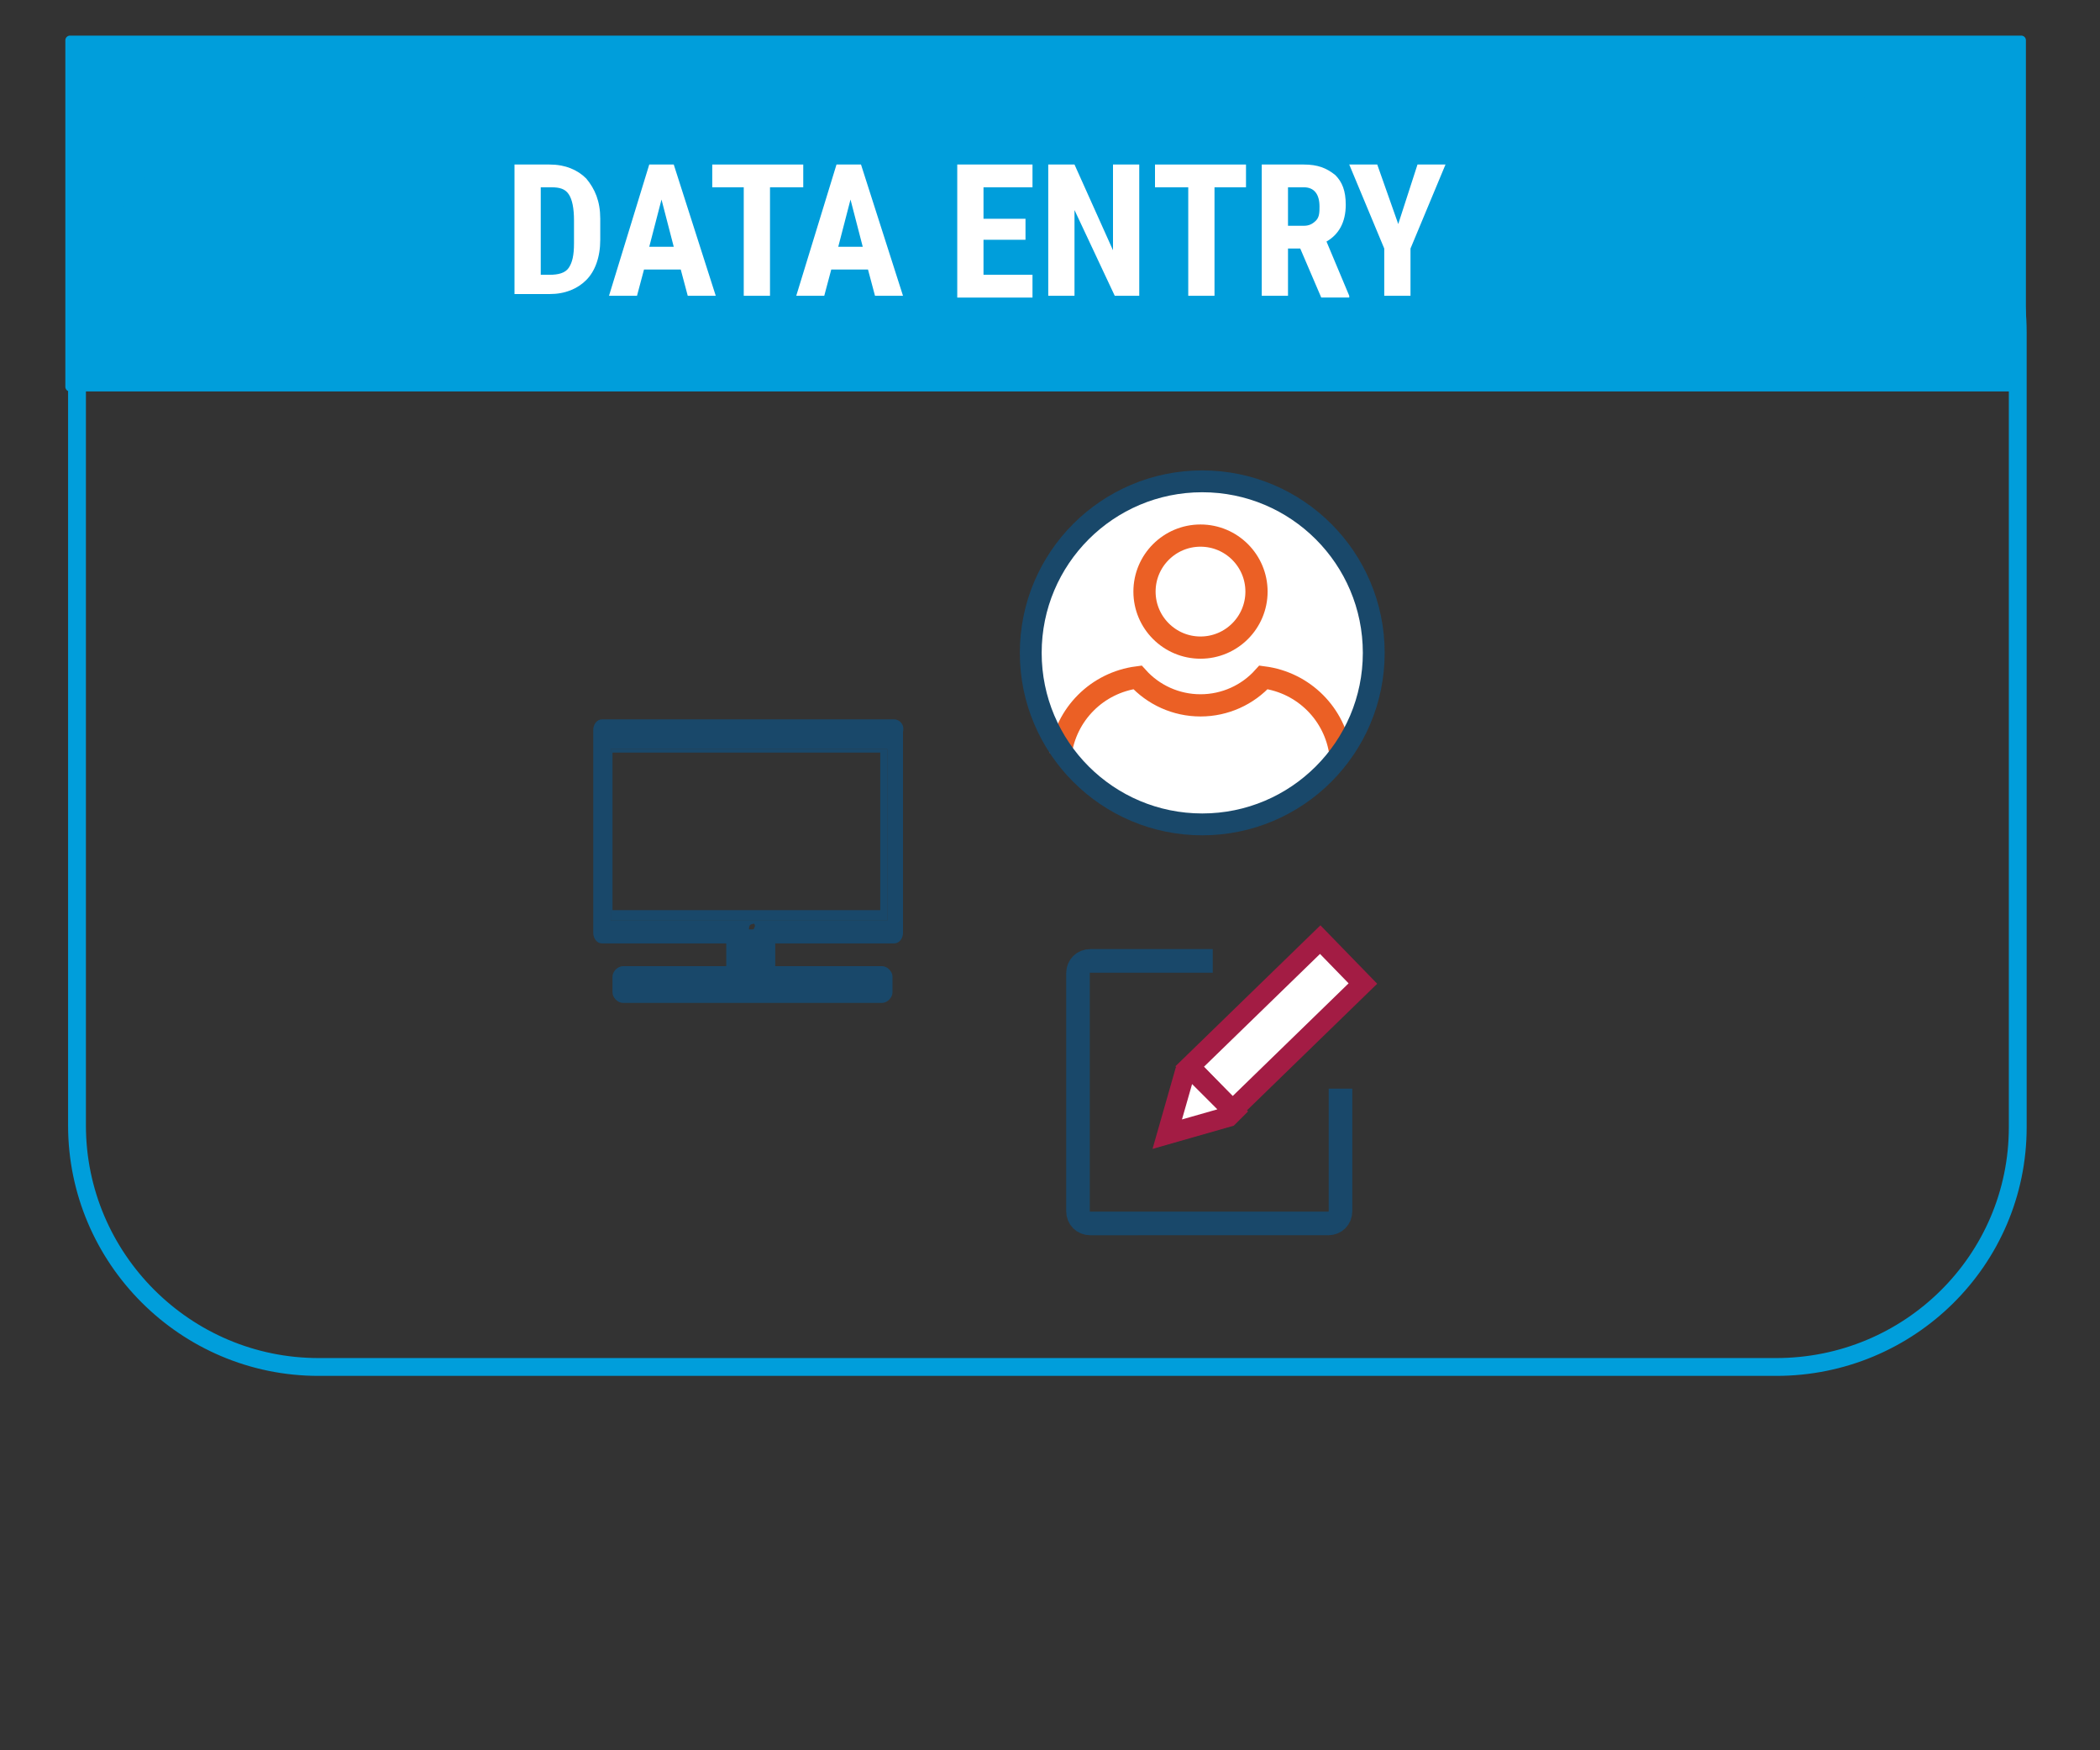 <?xml version="1.0" encoding="utf-8"?>
<!-- Generator: Adobe Illustrator 27.5.0, SVG Export Plug-In . SVG Version: 6.00 Build 0)  -->
<svg version="1.1" id="Layer_1" xmlns="http://www.w3.org/2000/svg" xmlns:xlink="http://www.w3.org/1999/xlink" x="0px" y="0px"
	 viewBox="0 0 120 100" enable-background="new 0 0 120 100" xml:space="preserve">
<rect x="0" y="0" width="120" height="100" fill="#333333" stroke="none"/>
<g id="_x36_" display="none">
	<g id="g40089" transform="translate(11.173,5.561)" display="inline">
		<path id="path31242" fill="none" stroke="#CCCCCC" stroke-width="1.208" stroke-linecap="round" stroke-linejoin="round" d="
			M64.9,41.4l6.8-7"/>
		<path id="path31327" fill="none" stroke="#CCCCCC" stroke-width="1.208" stroke-linecap="round" stroke-linejoin="round" d="
			M77,34.4l6.8,7"/>
		<path id="path31414" fill="none" stroke="#CCCCCC" stroke-width="1.208" stroke-linecap="round" stroke-linejoin="round" d="
			M83.9,28.7l-9.5,7.9l-9.5-7.9"/>
		
			<rect id="rect1266" x="64.9" y="28.7" fill="none" stroke="#CCCCCC" stroke-width="1.208" stroke-linecap="round" stroke-linejoin="round" stroke-miterlimit="15.118" width="18.9" height="12.9"/>
	</g>
	<g id="reports" transform="translate(-1328.988,-13663.75)" display="inline">
		<g id="g2972">
			<g id="g2962">
				<path id="path2958" fill-rule="evenodd" clip-rule="evenodd" fill="#19486A" d="M1369.9,13698.8v0.5v31.9h26.3v-32.4H1369.9z"/>
				<path id="path3366" fill-rule="evenodd" clip-rule="evenodd" fill="#FFFFFF" d="M1371.2,13700.2h23.7v29.6h-23.7V13700.2z"/>
			</g>
			<g id="g3376" transform="matrix(0.367,0,0,0.367,603.335,9623.743)">
				<path id="path3368" fill="#19486A" stroke="#7591A6" stroke-width="1.675" stroke-miterlimit="5.548" d="M2100.6,11155h47.8"
					/>
				<path id="path3370" fill="#19486A" stroke="#7591A6" stroke-width="1.675" stroke-miterlimit="5.548" d="M2100.6,11165.6h47.8
					"/>
				<path id="path3372" fill="#19486A" stroke="#7591A6" stroke-width="1.675" stroke-miterlimit="5.548" d="M2100.6,11176.3h47.8
					"/>
				<path id="path3374" fill="#476D88" d="M2142.5,11116.6c-1.3,0-2.4,1.1-2.4,2.4c0,0.5,0.2,1,0.5,1.4l-9.4,13.1
					c-0.2-0.1-0.5-0.1-0.7-0.1c-0.4,0-0.8,0.1-1.1,0.3l-8.8-8.8c0.2-0.3,0.3-0.7,0.3-1.1c0-1.3-1.1-2.4-2.4-2.4c0,0,0,0,0,0
					c-1.3,0-2.4,1.1-2.4,2.4l0,0c0,0.5,0.2,1,0.5,1.5l-9.2,13.1c-0.3-0.1-0.6-0.2-0.9-0.2c-1.3,0-2.4,1.1-2.4,2.4
					c0,1.3,1.1,2.4,2.4,2.4c0,0,0,0,0,0c1.3,0,2.4-1.1,2.4-2.4l0,0c0-0.5-0.1-0.9-0.4-1.3l9.3-13.2c0.2,0.1,0.5,0.1,0.7,0.1
					c0.4,0,0.8-0.1,1.1-0.3l8.8,8.8c-0.2,0.3-0.3,0.7-0.3,1.1c0,1.3,1.1,2.4,2.4,2.4c1.3,0,2.4-1.1,2.4-2.4c0-0.5-0.2-1-0.5-1.4
					l9.4-13.1c0.2,0.1,0.5,0.1,0.7,0.1c1.3,0,2.4-1.1,2.4-2.4l0,0C2144.9,11117.7,2143.8,11116.6,2142.5,11116.6z"/>
			</g>
		</g>
	</g>
	<g display="inline">
		
			<rect x="4" y="2.3" fill="#009EDB" stroke="#009EDB" stroke-width="0.532" stroke-linejoin="round" stroke-miterlimit="15.118" width="111.5" height="19.8"/>
		<path fill="none" stroke="#009EDB" stroke-width="1.019" stroke-linejoin="round" stroke-miterlimit="15.118" d="M101.5,78.1
			H18.2c-7.6,0-13.8-6.2-13.8-13.8V19c0-7.6,6.2-13.8,13.8-13.8h83.3c7.6,0,13.8,6.2,13.8,13.8v45.4C115.3,72,109.1,78.1,101.5,78.1
			z"/>
	</g>
	<g display="inline">
		<rect x="25.1" y="9" fill="none" width="78.1" height="10"/>
		<path fill="#FFFFFF" d="M30,16.9V9.4h2c0.9,0,1.6,0.3,2.1,0.8c0.5,0.6,0.8,1.3,0.8,2.3v1.2c0,1-0.3,1.8-0.8,2.3s-1.2,0.8-2.1,0.8
			H30z M31.5,10.7v5h0.5c0.5,0,0.9-0.1,1.1-0.4s0.3-0.7,0.3-1.4v-1.3c0-0.7-0.1-1.2-0.3-1.5c-0.2-0.3-0.5-0.4-1-0.4H31.5z"/>
		<path fill="#FFFFFF" d="M37.5,16.9H36V9.4h1.5V16.9z"/>
		<path fill="#FFFFFF" d="M41.9,15c0-0.3-0.1-0.5-0.2-0.7c-0.2-0.2-0.4-0.3-0.8-0.5c-0.8-0.3-1.3-0.6-1.6-1
			c-0.3-0.4-0.5-0.8-0.5-1.4c0-0.6,0.2-1.1,0.7-1.5c0.4-0.4,1-0.6,1.7-0.6c0.5,0,0.9,0.1,1.2,0.3s0.6,0.5,0.8,0.8s0.3,0.8,0.3,1.2
			h-1.5c0-0.3-0.1-0.6-0.2-0.8c-0.1-0.2-0.4-0.3-0.6-0.3c-0.3,0-0.5,0.1-0.6,0.2c-0.1,0.2-0.2,0.4-0.2,0.6c0,0.2,0.1,0.4,0.2,0.6
			s0.5,0.3,0.9,0.5c0.7,0.3,1.3,0.6,1.6,1c0.3,0.4,0.5,0.9,0.5,1.5c0,0.7-0.2,1.2-0.6,1.5s-1,0.5-1.7,0.5c-0.5,0-0.9-0.1-1.3-0.3
			c-0.4-0.2-0.7-0.5-0.9-0.9c-0.2-0.4-0.3-0.8-0.3-1.3H40c0,0.4,0.1,0.7,0.3,0.9c0.2,0.2,0.4,0.3,0.8,0.3
			C41.6,15.8,41.9,15.5,41.9,15z"/>
		<path fill="#FFFFFF" d="M47.6,15c0-0.3-0.1-0.5-0.2-0.7c-0.2-0.2-0.4-0.3-0.8-0.5c-0.8-0.3-1.3-0.6-1.6-1
			c-0.3-0.4-0.5-0.8-0.5-1.4c0-0.6,0.2-1.1,0.7-1.5c0.4-0.4,1-0.6,1.7-0.6c0.5,0,0.9,0.1,1.2,0.3s0.6,0.5,0.8,0.8s0.3,0.8,0.3,1.2
			h-1.5c0-0.3-0.1-0.6-0.2-0.8c-0.1-0.2-0.4-0.3-0.6-0.3c-0.3,0-0.5,0.1-0.6,0.2c-0.1,0.2-0.2,0.4-0.2,0.6c0,0.2,0.1,0.4,0.2,0.6
			s0.5,0.3,0.9,0.5c0.7,0.3,1.3,0.6,1.6,1c0.3,0.4,0.5,0.9,0.5,1.5c0,0.7-0.2,1.2-0.6,1.5s-1,0.5-1.7,0.5c-0.5,0-0.9-0.1-1.3-0.3
			c-0.4-0.2-0.7-0.5-0.9-0.9c-0.2-0.4-0.3-0.8-0.3-1.3h1.5c0,0.4,0.1,0.7,0.3,0.9c0.2,0.2,0.4,0.3,0.8,0.3
			C47.3,15.8,47.6,15.5,47.6,15z"/>
		<path fill="#FFFFFF" d="M54,13.7h-2.4v2h2.8v1.3h-4.3V9.4h4.3v1.3h-2.8v1.8H54V13.7z"/>
		<path fill="#FFFFFF" d="M57.2,9.4l1.4,5.4L60,9.4h2v7.5h-1.5v-2l0.1-3.1l-1.5,5.1h-1l-1.5-5.1l0.1,3.1v2h-1.5V9.4H57.2z"/>
		<path fill="#FFFFFF" d="M64.8,16.9h-1.5V9.4h1.5V16.9z"/>
		<path fill="#FFFFFF" d="M71.3,16.9h-1.5L67.6,12v4.9h-1.5V9.4h1.5l2.2,4.9V9.4h1.5V16.9z"/>
		<path fill="#FFFFFF" d="M76.1,15.4H74l-0.4,1.5H72l2.3-7.5h1.4l2.4,7.5h-1.6L76.1,15.4z M74.3,14.1h1.4L75,11.5L74.3,14.1z"/>
		<path fill="#FFFFFF" d="M83,10.7h-1.8v6.2h-1.5v-6.2h-1.8V9.4H83V10.7z"/>
		<path fill="#FFFFFF" d="M85.5,16.9h-1.5V9.4h1.5V16.9z"/>
		<path fill="#FFFFFF" d="M92,13.9c0,1-0.2,1.8-0.7,2.3c-0.5,0.6-1.1,0.8-2,0.8c-0.8,0-1.5-0.3-2-0.8s-0.7-1.3-0.7-2.3v-1.3
			c0-1,0.2-1.8,0.7-2.4s1.1-0.9,2-0.9c0.8,0,1.5,0.3,2,0.8c0.5,0.6,0.7,1.4,0.7,2.4V13.9z M90.5,12.6c0-0.7-0.1-1.2-0.3-1.5
			s-0.5-0.5-0.9-0.5c-0.4,0-0.7,0.2-0.9,0.5c-0.2,0.3-0.3,0.8-0.3,1.4v1.3c0,0.7,0.1,1.1,0.3,1.4c0.2,0.3,0.5,0.5,0.9,0.5
			c0.4,0,0.7-0.2,0.9-0.5c0.2-0.3,0.3-0.8,0.3-1.4V12.6z"/>
		<path fill="#FFFFFF" d="M98.3,16.9h-1.5L94.6,12v4.9h-1.5V9.4h1.5l2.2,4.9V9.4h1.5V16.9z"/>
	</g>
</g>
<g id="_x35_" display="none">
	<g display="inline">
		
			<path id="rect57733_00000121268627076722930340000011524778592787165853_" fill="#FFFFFF" stroke="#A31C44" stroke-width="1.877" stroke-linejoin="round" stroke-miterlimit="15.118" d="
			M62.1,30.3l9.4,9.4c0.4,0.4,0.4,1,0,1.3l-9.4,9.4c-0.4,0.4-1,0.4-1.3,0l-9.4-9.4c-0.4-0.4-0.4-1,0-1.3l9.4-9.4
			C61.2,30,61.8,30,62.1,30.3z"/>
		<g>
			<g>
				<path fill="#A31C44" d="M61.4,41.3c0.5,0,0.9,0.2,1.2,0.5c0.3,0.3,0.5,0.7,0.5,1.2c0,0.5-0.2,0.8-0.5,1.2s-0.7,0.5-1.2,0.5
					c-0.5,0-0.9-0.2-1.2-0.5s-0.5-0.7-0.5-1.2c0-0.5,0.2-0.9,0.5-1.2C60.6,41.5,61,41.3,61.4,41.3z M62.8,34.9l0,5.9h-2.5l-0.1-5.9
					H62.8z"/>
			</g>
		</g>
	</g>
	<g display="inline">
		<path fill="#19486A" d="M55.8,72H29.7c-1.1,0-2.1-0.9-2.1-2.1V49.2c0-0.7,0.6-1.2,1.2-1.2h6.5c0.5,0,1.1,0.2,1.5,0.6l3.8,3.8
			c0.1,0.1,0.2,0.1,0.3,0.1h14.9c1.1,0,2.1,0.9,2.1,2.1V70C57.9,71.1,56.9,72,55.8,72z M28.8,48.8c-0.2,0-0.4,0.2-0.4,0.4V70
			c0,0.7,0.6,1.2,1.2,1.2h26.1c0.7,0,1.2-0.6,1.2-1.2V54.6c0-0.7-0.6-1.2-1.2-1.2H40.9c-0.3,0-0.6-0.1-0.9-0.4l-3.8-3.8
			c-0.2-0.2-0.5-0.4-0.9-0.4H28.8z"/>
		<path fill="#19486A" d="M55.1,52.9h-0.8v-2.3c0-0.2-0.2-0.4-0.4-0.4H37.4v-0.8h16.5c0.7,0,1.2,0.6,1.2,1.2V52.9z"/>
		<path fill="#19486A" d="M34.7,50.9h-4.9c-0.2,0-0.4-0.2-0.4-0.4s0.2-0.4,0.4-0.4h4.9c0.2,0,0.4,0.2,0.4,0.4S34.9,50.9,34.7,50.9z"
			/>
		<path fill="#19486A" d="M34.7,52.5h-4.9c-0.2,0-0.4-0.2-0.4-0.4s0.2-0.4,0.4-0.4h4.9c0.2,0,0.4,0.2,0.4,0.4S34.9,52.5,34.7,52.5z"
			/>
	</g>
	<g display="inline">
		
			<path id="rect57733_00000003785078123856905610000017813609073775196824_" fill="#FFFFFF" stroke="#CCCCCC" stroke-width="1.865" stroke-linejoin="round" stroke-miterlimit="15.118" d="
			M70,54.1l14.2,0c0.6,0,1,0.5,1,1v14.2c0,0.6-0.5,1-1,1H70c-0.6,0-1-0.5-1-1V55.1C69,54.5,69.5,54.1,70,54.1z"/>
		<g>
			<path fill="#666666" stroke="#666666" stroke-width="0.569" stroke-miterlimit="10" d="M71.6,67v-0.7l4-4.2L71.8,58v-0.8h7.3v1
				h-5.5v0.1l3.5,3.9L73.4,66v0h6.2v1H71.6z"/>
		</g>
		<g>
			<g>
				<path fill="#4D4D4D" d="M83.8,59.7c0,1.7-2,1.5-2,2.8V63h-1v-0.5c0-1.8,2-1.6,2-2.7c0-0.6-0.4-0.9-1.1-0.9
					c-0.6,0-1.1,0.2-1.5,0.8l-0.7-0.5c0.6-0.7,1.4-1,2.3-1C83.1,58.1,83.8,58.9,83.8,59.7z M82.1,64.8c0,0.4-0.3,0.7-0.8,0.7
					c-0.4,0-0.8-0.3-0.8-0.7c0-0.4,0.3-0.7,0.8-0.7C81.7,64.1,82.1,64.4,82.1,64.8z"/>
			</g>
		</g>
	</g>
	<g display="inline">
		
			<rect x="4" y="79.2" fill="#009EDB" stroke="#009EDB" stroke-width="0.532" stroke-linejoin="round" stroke-miterlimit="15.118" width="111.5" height="19.8"/>
		<path fill="none" stroke="#009EDB" stroke-width="1.019" stroke-linejoin="round" stroke-miterlimit="15.118" d="M101.5,23.1
			H18.2c-7.6,0-13.8,6.2-13.8,13.8v45.4c0,7.6,6.2,13.8,13.8,13.8h83.3c7.6,0,13.8-6.2,13.8-13.8V36.9
			C115.3,29.3,109.1,23.1,101.5,23.1z"/>
	</g>
	<g display="inline">
		<rect x="13.6" y="85.3" fill="none" width="96.1" height="11.9"/>
		<path fill="#FFFFFF" d="M20.7,90c0,1.2-0.3,2.1-1,2.7l1,0.9l-0.9,0.9l-1.4-1.3l-0.4,0c-0.8,0-1.5-0.3-2-0.9
			c-0.5-0.6-0.7-1.4-0.7-2.4v-1.2c0-1,0.2-1.8,0.7-2.4c0.5-0.6,1.1-0.9,2-0.9c0.8,0,1.5,0.3,2,0.8c0.5,0.6,0.7,1.3,0.7,2.3V90z
			 M19.2,88.8c0-0.7-0.1-1.2-0.3-1.5c-0.2-0.3-0.5-0.5-0.9-0.5s-0.7,0.2-0.9,0.5c-0.2,0.3-0.3,0.8-0.3,1.4V90c0,0.7,0.1,1.2,0.3,1.5
			c0.2,0.3,0.5,0.5,0.9,0.5c0.4,0,0.7-0.2,0.9-0.5c0.2-0.3,0.3-0.8,0.3-1.5V88.8z"/>
		<path fill="#FFFFFF" d="M26.6,85.7v5.2c0,0.8-0.2,1.4-0.6,1.8c-0.4,0.4-1,0.6-1.8,0.6c-0.8,0-1.4-0.2-1.8-0.6
			c-0.4-0.4-0.6-1-0.6-1.8v-5.1h1.5v5.1c0,0.4,0.1,0.7,0.2,0.9s0.4,0.3,0.7,0.3s0.6-0.1,0.7-0.3c0.1-0.2,0.2-0.5,0.2-0.9v-5.2H26.6z
			"/>
		<path fill="#FFFFFF" d="M31.2,91.6h-2.1l-0.4,1.5h-1.6l2.3-7.5h1.4l2.4,7.5h-1.6L31.2,91.6z M29.5,90.4h1.4l-0.7-2.7L29.5,90.4z"
			/>
		<path fill="#FFFFFF" d="M35.4,91.9h2.6v1.3h-4.2v-7.5h1.5V91.9z"/>
		<path fill="#FFFFFF" d="M40.5,93.2H39v-7.5h1.5V93.2z"/>
		<path fill="#FFFFFF" d="M46.6,86.9h-1.8v6.2h-1.5v-6.2h-1.8v-1.3h5.2V86.9z"/>
		<path fill="#FFFFFF" d="M49.8,89l1.1-3.4h1.6l-2,4.8v2.7h-1.5v-2.7l-2-4.8h1.6L49.8,89z"/>
		<path fill="#FFFFFF" d="M59.3,91.6h-2.1l-0.4,1.5h-1.6l2.3-7.5h1.4l2.4,7.5h-1.6L59.3,91.6z M57.6,90.4H59l-0.7-2.7L57.6,90.4z"/>
		<path fill="#FFFFFF" d="M65.2,91.2c0-0.3-0.1-0.5-0.2-0.7c-0.2-0.2-0.4-0.3-0.8-0.5c-0.8-0.3-1.3-0.6-1.6-1
			c-0.3-0.4-0.5-0.8-0.5-1.4c0-0.6,0.2-1.1,0.7-1.5c0.4-0.4,1-0.6,1.7-0.6c0.5,0,0.9,0.1,1.2,0.3s0.6,0.5,0.8,0.8s0.3,0.8,0.3,1.2
			h-1.5c0-0.3-0.1-0.6-0.2-0.8c-0.1-0.2-0.4-0.3-0.6-0.3c-0.3,0-0.5,0.1-0.6,0.2c-0.1,0.2-0.2,0.4-0.2,0.6c0,0.2,0.1,0.4,0.2,0.6
			s0.5,0.3,0.9,0.5c0.7,0.3,1.3,0.6,1.6,1c0.3,0.4,0.5,0.9,0.5,1.5c0,0.7-0.2,1.2-0.6,1.5s-1,0.5-1.7,0.5c-0.5,0-0.9-0.1-1.3-0.3
			c-0.4-0.2-0.7-0.5-0.9-0.9c-0.2-0.4-0.3-0.8-0.3-1.3h1.5c0,0.4,0.1,0.7,0.3,0.9S64,92,64.4,92C64.9,92,65.2,91.8,65.2,91.2z"/>
		<path fill="#FFFFFF" d="M70.8,91.2c0-0.3-0.1-0.5-0.2-0.7c-0.2-0.2-0.4-0.3-0.8-0.5c-0.8-0.3-1.3-0.6-1.6-1
			c-0.3-0.4-0.5-0.8-0.5-1.4c0-0.6,0.2-1.1,0.7-1.5c0.4-0.4,1-0.6,1.7-0.6c0.5,0,0.9,0.1,1.2,0.3s0.6,0.5,0.8,0.8s0.3,0.8,0.3,1.2
			h-1.5c0-0.3-0.1-0.6-0.2-0.8c-0.1-0.2-0.4-0.3-0.6-0.3c-0.3,0-0.5,0.1-0.6,0.2c-0.1,0.2-0.2,0.4-0.2,0.6c0,0.2,0.1,0.4,0.2,0.6
			s0.5,0.3,0.9,0.5c0.7,0.3,1.3,0.6,1.6,1c0.3,0.4,0.5,0.9,0.5,1.5c0,0.7-0.2,1.2-0.6,1.5s-1,0.5-1.7,0.5c-0.5,0-0.9-0.1-1.3-0.3
			c-0.4-0.2-0.7-0.5-0.9-0.9c-0.2-0.4-0.3-0.8-0.3-1.3H69c0,0.4,0.1,0.7,0.3,0.9S69.7,92,70,92C70.6,92,70.8,91.8,70.8,91.2z"/>
		<path fill="#FFFFFF" d="M78.2,85.7v5.2c0,0.8-0.2,1.4-0.6,1.8c-0.4,0.4-1,0.6-1.8,0.6c-0.8,0-1.4-0.2-1.8-0.6
			c-0.4-0.4-0.6-1-0.6-1.8v-5.1h1.5v5.1c0,0.4,0.1,0.7,0.2,0.9s0.4,0.3,0.7,0.3s0.6-0.1,0.7-0.3c0.1-0.2,0.2-0.5,0.2-0.9v-5.2H78.2z
			"/>
		<path fill="#FFFFFF" d="M81.6,90.4h-0.7v2.7h-1.5v-7.5h2.4c0.8,0,1.3,0.2,1.8,0.6c0.4,0.4,0.6,0.9,0.6,1.7c0,1-0.4,1.7-1.1,2.1
			l1.3,3.1v0.1h-1.6L81.6,90.4z M80.9,89.2h0.9c0.3,0,0.5-0.1,0.7-0.3c0.2-0.2,0.2-0.5,0.2-0.8c0-0.8-0.3-1.1-0.9-1.1h-0.9V89.2z"/>
		<path fill="#FFFFFF" d="M88.7,91.6h-2.1l-0.4,1.5h-1.6l2.3-7.5h1.4l2.4,7.5h-1.6L88.7,91.6z M87,90.4h1.4l-0.7-2.7L87,90.4z"/>
		<path fill="#FFFFFF" d="M96.7,93.2h-1.5L93,88.3v4.9h-1.5v-7.5H93l2.2,4.9v-4.9h1.5V93.2z"/>
		<path fill="#FFFFFF" d="M103,90.7c0,0.9-0.3,1.5-0.7,1.9c-0.4,0.4-1.1,0.7-1.9,0.7c-0.8,0-1.5-0.3-1.9-0.8s-0.7-1.3-0.7-2.4v-1.3
			c0-1,0.2-1.8,0.7-2.4c0.5-0.6,1.1-0.8,1.9-0.8c0.8,0,1.4,0.2,1.9,0.7c0.4,0.5,0.7,1.1,0.7,2h-1.5c0-0.5-0.1-0.9-0.2-1.1
			c-0.1-0.2-0.4-0.3-0.8-0.3c-0.4,0-0.7,0.1-0.9,0.4s-0.3,0.7-0.3,1.4v1.4c0,0.7,0.1,1.3,0.2,1.5s0.5,0.4,0.9,0.4
			c0.4,0,0.7-0.1,0.8-0.3s0.2-0.5,0.3-1H103z"/>
		<path fill="#FFFFFF" d="M107.7,89.9h-2.4v2h2.8v1.3h-4.3v-7.5h4.3v1.3h-2.8v1.8h2.4V89.9z"/>
	</g>
	
		<path id="path15766_00000088853613778076089200000006848654716269591969_" display="inline" fill="#FFFFFF" stroke="#5CBA48" stroke-width="3.121" stroke-linejoin="round" stroke-miterlimit="15.118" d="
		M38.3,62.6l3.9,4.5l8.9-10.2"/>
</g>
<g id="_x34_" display="none">
	<path display="inline" fill="#19486A" d="M69.5,40.5c-0.1-0.8-0.7-1.4-1.7-2c-0.4-0.2-0.8-0.4-1.3-0.6c-0.4-0.2-0.9-0.3-1.4-0.4
		c-0.1,0-0.3-0.1-0.4-0.1c-1.4-0.3-3.1-0.5-4.8-0.5s-3.4,0.2-4.8,0.5c-0.1,0-0.3,0.1-0.4,0.1c-0.5,0.1-1,0.3-1.4,0.4
		c-0.5,0.2-0.9,0.4-1.3,0.6c-1,0.6-1.6,1.2-1.7,2c0,0.1,0,0.1,0,0.2v4.7v4.5v0.2v4.7c0,1.1,1.1,2.1,3.1,2.8c0.7,0.3,1.6,0.5,2.5,0.6
		c0,0,0,0,0,0c0.1,0,0.2,0,0.3,0c0,0,0,0,0,0c0.2,0,0.3,0,0.5,0.1c0,0,0.1,0,0.1,0c0.1,0,0.2,0,0.2,0c0,0,0.1,0,0.1,0
		c0.1,0,0.2,0,0.3,0c0.1,0,0.1,0,0.2,0c0.1,0,0.1,0,0.2,0c0.1,0,0.2,0,0.3,0c0.1,0,0.1,0,0.2,0c0.1,0,0.2,0,0.3,0c0,0,0.1,0,0.1,0
		c0.1,0,0.2,0,0.4,0c0,0,0,0,0.1,0c0.1,0,0.3,0,0.4,0c0,0,0.1,0,0.1,0c0.1,0,0.3,0,0.4,0s0.3,0,0.4,0c0,0,0.1,0,0.1,0
		c0.1,0,0.3,0,0.4,0c0,0,0,0,0.1,0c0.1,0,0.2,0,0.4,0c0,0,0.1,0,0.1,0c0.1,0,0.2,0,0.3,0c0.1,0,0.1,0,0.2,0c0.1,0,0.2,0,0.3,0
		c0.1,0,0.1,0,0.2,0c0.1,0,0.1,0,0.2,0c0.1,0,0.2,0,0.3,0c0,0,0.1,0,0.1,0c0.1,0,0.2,0,0.2,0c0,0,0.1,0,0.1,0c0.2,0,0.3,0,0.5-0.1
		c0,0,0,0,0,0c0.1,0,0.2,0,0.3,0c0,0,0,0,0,0c0.9-0.2,1.7-0.4,2.5-0.6c2-0.7,3.1-1.7,3.1-2.8v-4.7v-0.2v-4.5v-4.7
		C69.5,40.6,69.5,40.6,69.5,40.5z M51.7,42.8c0.4,0.2,0.9,0.5,1.5,0.7c0.4,0.1,0.8,0.3,1.3,0.4c1.6,0.4,3.5,0.6,5.4,0.6
		s3.8-0.2,5.4-0.6c0.4-0.1,0.9-0.2,1.3-0.4c0.6-0.2,1.1-0.4,1.5-0.7c0.2-0.1,0.3-0.2,0.5-0.3v2.9c0,1.1-3.3,2.7-8.6,2.7
		s-8.6-1.5-8.6-2.7v-2.9C51.3,42.6,51.5,42.7,51.7,42.8z M59.8,38c5.3,0,8.6,1.5,8.6,2.7c0,1.1-3.3,2.7-8.6,2.7s-8.6-1.5-8.6-2.7
		C51.2,39.6,54.5,38,59.8,38z M68.4,54.8c0,0.8-1.6,1.8-4.4,2.3c-0.1,0-0.1,0-0.2,0c0,0,0,0-0.1,0c0,0-0.1,0-0.1,0c0,0-0.1,0-0.1,0
		c0,0-0.1,0-0.1,0c0,0-0.1,0-0.1,0c0,0-0.1,0-0.1,0c0,0-0.1,0-0.1,0c-0.1,0-0.1,0-0.2,0c0,0,0,0,0,0c-0.1,0-0.2,0-0.2,0
		c0,0,0,0-0.1,0c-0.1,0-0.1,0-0.2,0c0,0-0.1,0-0.1,0c-0.1,0-0.1,0-0.2,0c0,0-0.1,0-0.1,0c-0.1,0-0.1,0-0.2,0c0,0-0.1,0-0.1,0
		c-0.1,0-0.1,0-0.2,0c0,0,0,0-0.1,0c-0.1,0-0.2,0-0.3,0c0,0,0,0,0,0c-0.1,0-0.1,0-0.2,0c0,0-0.1,0-0.1,0c-0.1,0-0.1,0-0.2,0
		c0,0-0.1,0-0.1,0c-0.1,0-0.1,0-0.2,0c0,0-0.1,0-0.1,0c-0.1,0-0.1,0-0.2,0c0,0-0.1,0-0.1,0c-0.1,0-0.2,0-0.3,0s-0.2,0-0.3,0
		c0,0-0.1,0-0.1,0c-0.1,0-0.1,0-0.2,0c0,0-0.1,0-0.1,0c-0.1,0-0.1,0-0.2,0c0,0-0.1,0-0.1,0c-0.1,0-0.1,0-0.2,0c0,0-0.1,0-0.1,0
		c-0.1,0-0.1,0-0.2,0c0,0,0,0,0,0c-0.1,0-0.2,0-0.3,0c0,0,0,0-0.1,0c-0.1,0-0.1,0-0.2,0c0,0-0.1,0-0.1,0c-0.1,0-0.1,0-0.2,0
		c0,0-0.1,0-0.1,0c-0.1,0-0.1,0-0.2,0c0,0-0.1,0-0.1,0c-0.1,0-0.1,0-0.2,0c0,0,0,0-0.1,0c-0.1,0-0.2,0-0.2,0c0,0,0,0,0,0
		c-0.1,0-0.1,0-0.2,0c0,0-0.1,0-0.1,0c0,0-0.1,0-0.1,0c0,0-0.1,0-0.1,0c0,0-0.1,0-0.1,0c0,0-0.1,0-0.1,0c0,0-0.1,0-0.1,0
		c0,0,0,0-0.1,0c-0.1,0-0.1,0-0.2,0c-2.8-0.5-4.4-1.5-4.4-2.3v-2.9c0.5,0.4,1.1,0.7,2,1c1,0.4,2.2,0.6,3.5,0.8c0,0,0,0,0.1,0
		c0.1,0,0.3,0,0.4,0c0,0,0.1,0,0.1,0c0.1,0,0.2,0,0.3,0c0.1,0,0.1,0,0.2,0c0.1,0,0.2,0,0.3,0c0.1,0,0.1,0,0.2,0c0.1,0,0.2,0,0.3,0
		c0.1,0,0.1,0,0.2,0c0.1,0,0.2,0,0.3,0c0.1,0,0.1,0,0.2,0c0.2,0,0.3,0,0.5,0s0.3,0,0.5,0c0.1,0,0.1,0,0.2,0c0.1,0,0.2,0,0.3,0
		c0.1,0,0.1,0,0.2,0c0.1,0,0.2,0,0.3,0c0.1,0,0.1,0,0.2,0c0.1,0,0.2,0,0.3,0c0.1,0,0.1,0,0.2,0c0.1,0,0.2,0,0.3,0c0,0,0.1,0,0.1,0
		c0.1,0,0.3,0,0.4,0c0,0,0,0,0.1,0c1.3-0.2,2.5-0.4,3.5-0.8c0.8-0.3,1.5-0.6,2-1V54.8z M68.4,50.1c0,0.7-1.4,1.7-4,2.2
		c-0.2,0.1-0.5,0.1-0.7,0.1c0,0,0,0,0,0c-0.2,0-0.3,0.1-0.5,0.1c0,0,0,0,0,0c-0.1,0-0.2,0-0.3,0c0,0,0,0,0,0c-0.2,0-0.4,0-0.5,0.1
		c0,0,0,0,0,0c-0.1,0-0.2,0-0.2,0c0,0,0,0-0.1,0c-0.2,0-0.4,0-0.6,0c0,0,0,0-0.1,0c-0.1,0-0.2,0-0.2,0c0,0,0,0-0.1,0
		c-0.1,0-0.2,0-0.3,0c0,0,0,0,0,0c-0.1,0-0.2,0-0.3,0c0,0-0.1,0-0.1,0c-0.1,0-0.1,0-0.2,0c0,0-0.1,0-0.1,0c-0.1,0-0.2,0-0.3,0
		s-0.2,0-0.3,0c0,0-0.1,0-0.1,0c-0.1,0-0.1,0-0.2,0c0,0-0.1,0-0.1,0c-0.1,0-0.2,0-0.3,0c0,0,0,0,0,0c-0.1,0-0.2,0-0.3,0
		c0,0,0,0-0.1,0c-0.1,0-0.2,0-0.2,0c0,0,0,0-0.1,0c-0.2,0-0.4,0-0.6,0c0,0,0,0-0.1,0c-0.1,0-0.2,0-0.2,0c0,0,0,0,0,0
		c-0.2,0-0.4,0-0.5-0.1c0,0,0,0,0,0c-0.1,0-0.2,0-0.3,0c0,0,0,0,0,0c-0.2,0-0.4-0.1-0.5-0.1c0,0,0,0,0,0c-0.3,0-0.5-0.1-0.7-0.1
		c-2.5-0.5-4-1.5-4-2.2v-0.2v-2.7c0,0,0.1,0,0.1,0.1c0.1,0,0.1,0.1,0.2,0.1c0.1,0,0.1,0.1,0.2,0.1c0.1,0.1,0.2,0.1,0.4,0.2
		c0,0,0,0,0,0c0.3,0.2,0.7,0.3,1.1,0.5c0.4,0.2,0.9,0.3,1.4,0.4c0.1,0,0.3,0.1,0.4,0.1c1.4,0.3,3.1,0.5,4.8,0.5s3.4-0.2,4.8-0.5
		c0.1,0,0.3-0.1,0.4-0.1c0.5-0.1,1-0.3,1.4-0.4c0.4-0.1,0.8-0.3,1.1-0.5c0,0,0,0,0,0c0.1-0.1,0.3-0.1,0.4-0.2c0.1,0,0.1-0.1,0.2-0.1
		c0.1,0,0.1-0.1,0.2-0.1c0,0,0.1,0,0.1-0.1v2.7V50.1z"/>
	<g display="inline">
		
			<path id="rect57733_00000132776400121393379990000000061285690075463808_" fill="#FFFFFF" stroke="#009EDB" stroke-width="1.877" stroke-linejoin="round" stroke-miterlimit="15.118" d="
			M78.5,34l13.4,0c0.5,0,1,0.4,1,1v13.4c0,0.5-0.4,1-1,1l-13.4,0c-0.5,0-1-0.4-1-1V34.9C77.5,34.4,78,34,78.5,34z"/>
		<g>
			<path fill="#666666" stroke="#666666" stroke-width="0.563" stroke-miterlimit="10" d="M81,46.1v-0.6l4.2-3.9l-3.9-3.9v-0.7h7.6
				v0.9h-5.8v0l3.7,3.6l-3.9,3.7v0h6.5v0.9H81z"/>
		</g>
	</g>
	<g id="g4010" transform="matrix(0.94,0,0,0.94,-42.849,-204.966)" display="inline">
		<path fill="#3FA9F5" d="M102.3,291.9h-15c-1.2,0-2.2-1-2.2-2.2v-15c0-1.2,1-2.2,2.2-2.2h15c1.2,0,2.2,1,2.2,2.2v15
			C104.5,290.9,103.5,291.9,102.3,291.9z"/>
		<g id="g21310" transform="matrix(0.833,0,0,0.833,1.986,34.552)">
			<path id="path21300" fill="#FFFFFF" stroke="#FFFFFF" stroke-width="1.517" stroke-miterlimit="11.842" d="M106.2,287.5v9"/>
			<path id="path21302" fill="#FFFFFF" stroke="#FFFFFF" stroke-width="1.517" stroke-miterlimit="11.842" d="M101.6,292h9"/>
		</g>
		<path id="path21314" fill="#FFFFFF" stroke="#FFFFFF" stroke-width="1.517" stroke-miterlimit="14.211" d="M95.4,277.9h7.5"/>
		<g id="g21322" transform="matrix(0.589,0.589,-0.589,0.589,248.201,88.6)">
			<path id="path21318" fill="#FFFFFF" stroke="#FFFFFF" stroke-width="1.517" stroke-miterlimit="11.842" d="M34.3,297.7v9"/>
			<path id="path21320" fill="#FFFFFF" stroke="#FFFFFF" stroke-width="1.517" stroke-miterlimit="11.842" d="M29.8,302.2h9"/>
		</g>
		<g id="g32533" transform="translate(43.752,207.255)">
			<path id="path21406" fill="none" stroke="#FFFFFF" stroke-width="1.517" stroke-miterlimit="14.211" d="M51.6,77.9h7.5"/>
			<path id="path21408" fill="none" stroke="#FFFFFF" stroke-width="1.517" stroke-miterlimit="14.211" d="M51.6,80.9h7.5"/>
		</g>
	</g>
	<g display="inline">
		
			<rect x="4" y="2.3" fill="#009EDB" stroke="#009EDB" stroke-width="0.532" stroke-linejoin="round" stroke-miterlimit="15.118" width="111.5" height="19.8"/>
		<path fill="none" stroke="#009EDB" stroke-width="1.019" stroke-linejoin="round" stroke-miterlimit="15.118" d="M101.5,78.1
			H18.2c-7.6,0-13.8-6.2-13.8-13.8V19c0-7.6,6.2-13.8,13.8-13.8h83.3c7.6,0,13.8,6.2,13.8,13.8v45.4C115.3,72,109.1,78.1,101.5,78.1
			z"/>
	</g>
	<g display="inline">
		<rect x="25.2" y="9" fill="none" width="66.7" height="11.6"/>
		<path fill="#FFFFFF" d="M33.6,14.4c0,0.9-0.3,1.5-0.7,1.9S31.8,17,31,17c-0.8,0-1.5-0.3-1.9-0.8s-0.7-1.3-0.7-2.4v-1.3
			c0-1,0.2-1.8,0.7-2.4s1.1-0.8,1.9-0.8c0.8,0,1.4,0.2,1.9,0.7s0.7,1.1,0.7,2h-1.5c0-0.5-0.1-0.9-0.2-1.1c-0.1-0.2-0.4-0.3-0.8-0.3
			c-0.4,0-0.7,0.1-0.9,0.4s-0.3,0.7-0.3,1.4v1.4c0,0.7,0.1,1.3,0.2,1.5c0.2,0.3,0.5,0.4,0.9,0.4c0.4,0,0.7-0.1,0.8-0.3
			s0.2-0.5,0.3-1H33.6z"/>
		<path fill="#FFFFFF" d="M39.8,13.9c0,1-0.2,1.8-0.7,2.3c-0.5,0.6-1.1,0.8-2,0.8c-0.8,0-1.5-0.3-2-0.8s-0.7-1.3-0.7-2.3v-1.3
			c0-1,0.2-1.8,0.7-2.4s1.1-0.9,2-0.9c0.8,0,1.5,0.3,2,0.8c0.5,0.6,0.7,1.4,0.7,2.4V13.9z M38.3,12.6c0-0.7-0.1-1.2-0.3-1.5
			s-0.5-0.5-0.9-0.5c-0.4,0-0.7,0.2-0.9,0.5c-0.2,0.3-0.3,0.8-0.3,1.4v1.3c0,0.7,0.1,1.1,0.3,1.4c0.2,0.3,0.5,0.5,0.9,0.5
			c0.4,0,0.7-0.2,0.9-0.5c0.2-0.3,0.3-0.8,0.3-1.4V12.6z"/>
		<path fill="#FFFFFF" d="M42.9,9.4l1.4,5.4l1.4-5.4h2v7.5h-1.5v-2l0.1-3.1l-1.5,5.1h-1l-1.5-5.1l0.1,3.1v2h-1.5V9.4H42.9z"/>
		<path fill="#FFFFFF" d="M50.4,14.3v2.6h-1.5V9.4h2.5c0.7,0,1.3,0.2,1.8,0.7s0.7,1.1,0.7,1.8c0,0.7-0.2,1.3-0.7,1.7s-1,0.6-1.8,0.6
			H50.4z M50.4,13h1c0.3,0,0.5-0.1,0.7-0.3c0.2-0.2,0.2-0.5,0.2-0.8c0-0.4-0.1-0.7-0.2-0.9c-0.2-0.2-0.4-0.3-0.6-0.3h-1.1V13z"/>
		<path fill="#FFFFFF" d="M56.4,16.9h-1.5V9.4h1.5V16.9z"/>
		<path fill="#FFFFFF" d="M59.2,15.7h2.6v1.3h-4.2V9.4h1.5V15.7z"/>
		<path fill="#FFFFFF" d="M66.4,15.4h-2.1l-0.4,1.5h-1.6l2.3-7.5H66l2.4,7.5h-1.6L66.4,15.4z M64.7,14.1h1.4l-0.7-2.7L64.7,14.1z"/>
		<path fill="#FFFFFF" d="M73.3,10.7h-1.8v6.2H70v-6.2h-1.8V9.4h5.2V10.7z"/>
		<path fill="#FFFFFF" d="M75.8,16.9h-1.5V9.4h1.5V16.9z"/>
		<path fill="#FFFFFF" d="M82.3,13.9c0,1-0.2,1.8-0.7,2.3c-0.5,0.6-1.1,0.8-2,0.8c-0.8,0-1.5-0.3-2-0.8s-0.7-1.3-0.7-2.3v-1.3
			c0-1,0.2-1.8,0.7-2.4s1.1-0.9,2-0.9c0.8,0,1.5,0.3,2,0.8c0.5,0.6,0.7,1.4,0.7,2.4V13.9z M80.8,12.6c0-0.7-0.1-1.2-0.3-1.5
			s-0.5-0.5-0.9-0.5c-0.4,0-0.7,0.2-0.9,0.5c-0.2,0.3-0.3,0.8-0.3,1.4v1.3c0,0.7,0.1,1.1,0.3,1.4c0.2,0.3,0.5,0.5,0.9,0.5
			c0.4,0,0.7-0.2,0.9-0.5c0.2-0.3,0.3-0.8,0.3-1.4V12.6z"/>
		<path fill="#FFFFFF" d="M88.6,16.9h-1.5L84.9,12v4.9h-1.5V9.4h1.5l2.2,4.9V9.4h1.5V16.9z"/>
	</g>
</g>
<g id="_x33_" display="none">
	<g display="inline">
		
			<path id="rect57733_00000030457920450901842800000010090463576087650478_" fill="#FFFFFF" stroke="#EB6025" stroke-width="1.673" stroke-linejoin="round" stroke-miterlimit="15.118" d="
			M43.8,39.2l5.5,5.5c0.2,0.2,0.2,0.6,0,0.8L43.8,51c-0.2,0.2-0.6,0.2-0.8,0l-5.5-5.5c-0.2-0.2-0.2-0.6,0-0.8l5.5-5.5
			C43.3,39,43.6,39,43.8,39.2z"/>
		<g>
			<g>
				<path fill="#EB6025" d="M43.5,45.8c0.3,0,0.5,0.1,0.7,0.3c0.2,0.2,0.3,0.4,0.3,0.7s-0.1,0.5-0.3,0.7c-0.2,0.2-0.4,0.3-0.7,0.3
					c-0.3,0-0.5-0.1-0.7-0.3c-0.2-0.2-0.3-0.4-0.3-0.7c0-0.3,0.1-0.5,0.3-0.7S43.3,45.8,43.5,45.8z M44.3,42l0,3.5h-1.5L42.7,42
					H44.3z"/>
			</g>
		</g>
	</g>
	<g display="inline">
		<path fill="#19486A" d="M56.7,54H30.5c-1.1,0-2.1-0.9-2.1-2.1V31.2c0-0.7,0.6-1.2,1.2-1.2h6.5c0.5,0,1.1,0.2,1.5,0.6l3.8,3.8
			c0.1,0.1,0.2,0.1,0.3,0.1h14.9c1.1,0,2.1,0.9,2.1,2.1V52C58.7,53.1,57.8,54,56.7,54z M29.7,30.8c-0.2,0-0.4,0.2-0.4,0.4v20.8
			c0,0.7,0.6,1.2,1.2,1.2h26.1c0.7,0,1.2-0.6,1.2-1.2V36.6c0-0.7-0.6-1.2-1.2-1.2H41.8c-0.3,0-0.6-0.1-0.9-0.4l-3.8-3.8
			c-0.2-0.2-0.5-0.4-0.9-0.4H29.7z"/>
		<path fill="#19486A" d="M56,34.9h-0.8v-2.3c0-0.2-0.2-0.4-0.4-0.4H38.3v-0.8h16.5c0.7,0,1.2,0.6,1.2,1.2V34.9z"/>
		<path fill="#19486A" d="M35.6,32.9h-4.9c-0.2,0-0.4-0.2-0.4-0.4s0.2-0.4,0.4-0.4h4.9c0.2,0,0.4,0.2,0.4,0.4S35.8,32.9,35.6,32.9z"
			/>
		<path fill="#19486A" d="M35.6,34.4h-4.9c-0.2,0-0.4-0.2-0.4-0.4s0.2-0.4,0.4-0.4h4.9c0.2,0,0.4,0.2,0.4,0.4S35.8,34.4,35.6,34.4z"
			/>
	</g>
	<g display="inline">
		<g id="Outdated" transform="translate(-275.167,1.350586e-5)">
			
				<path id="path46894" fill="none" stroke="#19486A" stroke-width="0.65" stroke-linecap="round" stroke-linejoin="round" stroke-miterlimit="15.118" d="
				M351,60.6h6.5"/>
			
				<path id="path46896" fill="none" stroke="#19486A" stroke-width="0.65" stroke-linecap="round" stroke-linejoin="round" stroke-miterlimit="15.118" d="
				M351,69.2h6.5"/>
			
				<path id="path46898" fill="none" stroke="#19486A" stroke-width="0.557" stroke-linecap="round" stroke-linejoin="round" stroke-miterlimit="15.118" d="
				M351.5,60.6v0.6c0,1.5,0.9,2.8,2.1,3.3c0.1,0,0.2,0.2,0.2,0.3V65c0,0.1-0.1,0.2-0.2,0.3c-1.2,0.5-2.1,1.8-2.1,3.3v0.6h2.8h2.8
				v-0.6c0-1.5-0.9-2.8-2.1-3.3c-0.1,0-0.2-0.2-0.2-0.3v-0.1c0-0.1,0.1-0.2,0.2-0.3c1.2-0.5,2.1-1.8,2.1-3.3v-0.6h-2.8H351.5z"/>
			<path id="path46900" fill="#EB6025" d="M352.2,62.2c0.3,1,1.1,1.8,2.1,2c1-0.2,1.8-0.9,2.1-2"/>
			<path id="path46902" fill="#EB6025" d="M352.1,68.6c0-1.2,1.3-1.9,2.2-1.9c1,0,2.2,0.8,2.2,1.9h-2.2H352.1z"/>
			<ellipse id="circle46904" fill="#EB6025" cx="354.3" cy="65.7" rx="0.2" ry="0.2"/>
			<ellipse id="circle46906" fill="#EB6025" cx="354.3" cy="66.3" rx="0.2" ry="0.2"/>
		</g>
		<path fill="#19486A" d="M81.9,52.3c-0.1-0.7-0.6-1.4-1.6-1.9c-0.4-0.2-0.8-0.4-1.3-0.5c-0.4-0.1-0.9-0.3-1.4-0.4
			c-0.1,0-0.2-0.1-0.4-0.1c-1.4-0.3-2.9-0.4-4.6-0.4c-1.6,0-3.2,0.2-4.6,0.4c-0.1,0-0.2,0.1-0.4,0.1c-0.5,0.1-0.9,0.2-1.4,0.4
			c-0.5,0.2-0.9,0.3-1.3,0.5c-1,0.5-1.5,1.2-1.6,1.9c0,0.1,0,0.1,0,0.2v13.4c0,1.1,1,2,2.9,2.6c0.7,0.2,1.5,0.4,2.3,0.6c0,0,0,0,0,0
			c0.1,0,0.2,0,0.2,0c0,0,0,0,0,0c0.1,0,0.3,0,0.4,0.1c0,0,0.1,0,0.1,0c0.1,0,0.1,0,0.2,0c0,0,0.1,0,0.1,0c0.1,0,0.2,0,0.3,0
			c0.1,0,0.1,0,0.2,0c0.1,0,0.1,0,0.2,0c0.1,0,0.2,0,0.3,0c0.1,0,0.1,0,0.2,0c0.1,0,0.2,0,0.3,0c0,0,0.1,0,0.1,0c0.1,0,0.2,0,0.4,0
			c0,0,0,0,0,0c0.1,0,0.2,0,0.4,0c0,0,0.1,0,0.1,0c0.1,0,0.3,0,0.4,0c0.1,0,0.3,0,0.4,0c0,0,0.1,0,0.1,0c0.1,0,0.2,0,0.4,0
			c0,0,0,0,0,0c0.1,0,0.2,0,0.4,0c0,0,0.1,0,0.1,0c0,0,0.1,0,0.1,0v-1c-0.1,0-0.1,0-0.2,0c0,0,0,0,0,0c-0.1,0-0.1,0-0.2,0
			c0,0-0.1,0-0.1,0c-0.1,0-0.1,0-0.2,0c0,0-0.1,0-0.1,0c-0.1,0-0.1,0-0.2,0c0,0-0.1,0-0.1,0c-0.1,0-0.1,0-0.2,0c0,0-0.1,0-0.1,0
			c-0.1,0-0.2,0-0.3,0c-0.1,0-0.2,0-0.3,0c0,0-0.1,0-0.1,0c-0.1,0-0.1,0-0.2,0c0,0-0.1,0-0.1,0c-0.1,0-0.1,0-0.2,0c0,0-0.1,0-0.1,0
			c-0.1,0-0.1,0-0.2,0c0,0-0.1,0-0.1,0c-0.1,0-0.1,0-0.2,0c0,0,0,0,0,0c-0.1,0-0.2,0-0.2,0c0,0,0,0-0.1,0c-0.1,0-0.1,0-0.2,0
			c0,0-0.1,0-0.1,0c-0.1,0-0.1,0-0.2,0c0,0-0.1,0-0.1,0c-0.1,0-0.1,0-0.1,0c0,0-0.1,0-0.1,0c-0.1,0-0.1,0-0.2,0c0,0,0,0-0.1,0
			c-0.1,0-0.1,0-0.2,0c0,0,0,0,0,0c-0.1,0-0.1,0-0.2,0c0,0,0,0-0.1,0c0,0-0.1,0-0.1,0c0,0-0.1,0-0.1,0c0,0-0.1,0-0.1,0
			c0,0-0.1,0-0.1,0c0,0-0.1,0-0.1,0c0,0,0,0-0.1,0c-0.1,0-0.1,0-0.2,0c-2.7-0.5-4.2-1.4-4.2-2.2v-2.7c0.5,0.3,1.1,0.7,1.9,0.9
			c1,0.3,2.1,0.6,3.4,0.7c0,0,0,0,0.1,0c0.1,0,0.3,0,0.4,0c0,0,0.1,0,0.1,0c0.1,0,0.2,0,0.3,0c0.1,0,0.1,0,0.2,0c0.1,0,0.2,0,0.3,0
			c0.1,0,0.1,0,0.2,0c0.1,0,0.2,0,0.3,0c0.1,0,0.1,0,0.2,0c0.1,0,0.2,0,0.3,0c0,0,0.1,0,0.1,0c0.2,0,0.3,0,0.5,0c0.2,0,0.3,0,0.5,0
			c0,0,0.1,0,0.1,0c0.1,0,0.2,0,0.3,0c0.1,0,0.1,0,0.2,0c0.1,0,0.2,0,0.3,0c0,0,0.1,0,0.1,0v-1c0,0,0,0,0,0c-0.1,0-0.1,0-0.2,0
			c0,0,0,0-0.1,0c-0.1,0-0.2,0-0.3,0c0,0,0,0,0,0c-0.1,0-0.2,0-0.3,0c0,0-0.1,0-0.1,0c-0.1,0-0.1,0-0.2,0c0,0-0.1,0-0.1,0
			c-0.1,0-0.2,0-0.3,0c-0.1,0-0.2,0-0.3,0c0,0-0.1,0-0.1,0c-0.1,0-0.1,0-0.2,0c0,0-0.1,0-0.1,0c-0.1,0-0.2,0-0.3,0c0,0,0,0,0,0
			c-0.1,0-0.2,0-0.3,0c0,0,0,0-0.1,0c-0.1,0-0.1,0-0.2,0c0,0,0,0-0.1,0c-0.2,0-0.4,0-0.5,0c0,0,0,0-0.1,0c-0.1,0-0.2,0-0.2,0
			c0,0,0,0,0,0c-0.2,0-0.3,0-0.5-0.1c0,0,0,0,0,0c-0.1,0-0.2,0-0.2,0c0,0,0,0,0,0c-0.2,0-0.3,0-0.5-0.1c0,0,0,0,0,0
			c-0.2,0-0.5-0.1-0.7-0.1c-2.4-0.5-3.8-1.4-3.8-2.1v-2.7c0,0,0.1,0,0.1,0.1c0.1,0,0.1,0.1,0.2,0.1c0.1,0,0.1,0.1,0.2,0.1
			c0.1,0.1,0.2,0.1,0.4,0.2c0,0,0,0,0,0c0.3,0.2,0.7,0.3,1,0.4c0.4,0.1,0.9,0.3,1.4,0.4c0.1,0,0.2,0.1,0.4,0.1
			c1.4,0.3,2.9,0.4,4.6,0.4c1.6,0,3.2-0.2,4.6-0.4c0.1,0,0.2-0.1,0.4-0.1c0.5-0.1,0.9-0.2,1.4-0.4c0.4-0.1,0.7-0.3,1-0.4
			c0,0,0,0,0,0c0.1-0.1,0.2-0.1,0.4-0.2c0.1,0,0.1-0.1,0.2-0.1c0.1,0,0.1-0.1,0.2-0.1c0,0,0.1,0,0.1-0.1v1.8h1v-8
			C81.9,52.4,81.9,52.4,81.9,52.3z M80.8,57c0,1.1-3.1,2.5-8.2,2.5c-5.1,0-8.2-1.5-8.2-2.5v-2.7c0.1,0.1,0.3,0.2,0.5,0.3
			c0.4,0.2,0.9,0.4,1.4,0.6c0.4,0.1,0.8,0.2,1.2,0.3c1.5,0.4,3.3,0.6,5.1,0.6c1.9,0,3.6-0.2,5.1-0.6c0.4-0.1,0.8-0.2,1.2-0.3
			c0.5-0.2,1-0.4,1.4-0.6c0.2-0.1,0.3-0.2,0.5-0.3V57z M72.7,55c-5.1,0-8.2-1.5-8.2-2.5c0-1.1,3.1-2.5,8.2-2.5
			c5.1,0,8.2,1.5,8.2,2.5C80.8,53.6,77.7,55,72.7,55z"/>
	</g>
	<g id="Deleted" display="inline">
		<g id="g27691" transform="translate(66.146,66.146)">
			<path id="path15758" fill="#FFFFFF" stroke="#A31C44" stroke-width="1.054" stroke-miterlimit="15.118" d="M-19.7-6.3l1.3-2.3
				h3.5l1.3,2.3"/>
			<path id="rect15768" fill="#FFFFFF" stroke="#A31C44" stroke-width="1.054" stroke-miterlimit="15.118" d="M-21.4-6.3h9.6
				c0.1,0,0.1,0.1,0.1,0.1V5.1c0,0.1-0.1,0.1-0.1,0.1h-9.6c-0.1,0-0.1-0.1-0.1-0.1V-6.2C-21.6-6.2-21.5-6.3-21.4-6.3z"/>
			
				<path id="path15770_00000063615981786727922030000000009463289957505927_" fill="#FFFFFF" stroke="#A31C44" stroke-width="1.054" stroke-miterlimit="15.118" d="
				M-23.5-6.3h13.7"/>
			<path id="path15760" fill="none" stroke="#A31C44" stroke-width="0.833" stroke-miterlimit="15.118" d="M-16.6-4v7"/>
			<path id="path15762" fill="none" stroke="#A31C44" stroke-width="0.833" stroke-miterlimit="15.118" d="M-18.8-4v7"/>
			
				<path id="path15764_00000125567979981944391210000016829178639918098878_" fill="none" stroke="#A31C44" stroke-width="0.833" stroke-miterlimit="15.118" d="
				M-14.5-4v7"/>
		</g>
	</g>
	<g display="inline">
		
			<rect x="4" y="79.2" fill="#009EDB" stroke="#009EDB" stroke-width="0.532" stroke-linejoin="round" stroke-miterlimit="15.118" width="111.5" height="19.8"/>
		<path fill="none" stroke="#009EDB" stroke-width="1.019" stroke-linejoin="round" stroke-miterlimit="15.118" d="M101.5,23.1
			H18.2c-7.6,0-13.8,6.2-13.8,13.8v45.4c0,7.6,6.2,13.8,13.8,13.8h83.3c7.6,0,13.8-6.2,13.8-13.8V36.9
			C115.3,29.3,109.1,23.1,101.5,23.1z"/>
	</g>
	<g display="inline">
		<rect x="31.7" y="85.3" fill="none" width="54.8" height="12"/>
		<path fill="#FFFFFF" d="M42.6,90.7c0,0.9-0.3,1.5-0.7,1.9c-0.4,0.4-1.1,0.7-1.9,0.7c-0.8,0-1.5-0.3-1.9-0.8s-0.7-1.3-0.7-2.4v-1.3
			c0-1,0.2-1.8,0.7-2.4c0.5-0.6,1.1-0.8,1.9-0.8c0.8,0,1.4,0.2,1.9,0.7c0.4,0.5,0.7,1.1,0.7,2h-1.5c0-0.5-0.1-0.9-0.2-1.1
			c-0.1-0.2-0.4-0.3-0.8-0.3c-0.4,0-0.7,0.1-0.9,0.4s-0.3,0.7-0.3,1.4v1.4c0,0.7,0.1,1.3,0.2,1.5S39.6,92,40,92
			c0.4,0,0.7-0.1,0.8-0.3s0.2-0.5,0.3-1H42.6z"/>
		<path fill="#FFFFFF" d="M45,91.9h2.6v1.3h-4.2v-7.5H45V91.9z"/>
		<path fill="#FFFFFF" d="M52.4,89.9H50v2h2.8v1.3h-4.3v-7.5h4.3v1.3H50v1.8h2.4V89.9z"/>
		<path fill="#FFFFFF" d="M57.3,91.6h-2.1l-0.4,1.5h-1.6l2.3-7.5h1.4l2.4,7.5h-1.6L57.3,91.6z M55.5,90.4h1.4l-0.7-2.7L55.5,90.4z"
			/>
		<path fill="#FFFFFF" d="M65.2,93.2h-1.5l-2.2-4.9v4.9H60v-7.5h1.5l2.2,4.9v-4.9h1.5V93.2z"/>
		<path fill="#FFFFFF" d="M68,93.2h-1.5v-7.5H68V93.2z"/>
		<path fill="#FFFFFF" d="M74.5,93.2H73l-2.2-4.9v4.9h-1.5v-7.5h1.5l2.2,4.9v-4.9h1.5V93.2z"/>
		<path fill="#FFFFFF" d="M80.8,92.3c-0.3,0.3-0.6,0.6-1.1,0.7s-0.9,0.2-1.4,0.2c-0.9,0-1.5-0.3-2-0.8s-0.7-1.3-0.7-2.3v-1.3
			c0-1,0.2-1.8,0.7-2.4c0.4-0.6,1.1-0.8,2-0.8c0.8,0,1.4,0.2,1.8,0.6c0.4,0.4,0.7,1,0.7,1.9h-1.5c0-0.5-0.1-0.8-0.3-1
			c-0.2-0.2-0.4-0.3-0.7-0.3c-0.4,0-0.7,0.1-0.9,0.4c-0.2,0.3-0.3,0.8-0.3,1.4v1.4c0,0.7,0.1,1.2,0.3,1.5c0.2,0.3,0.5,0.5,1,0.5
			c0.3,0,0.5-0.1,0.7-0.2l0.1-0.1v-1.4h-1.1v-1.1h2.6V92.3z"/>
	</g>
</g>
<g id="_x32_">
	<g>
		<path id="path861" fill="none" stroke="#19486A" stroke-width="1.349" stroke-miterlimit="15.118" d="M76.6,62.2v7
			c0,0.4-0.3,0.7-0.7,0.7H62.3c-0.4,0-0.7-0.3-0.7-0.7V55.6c0-0.4,0.3-0.7,0.7-0.7h0l0,0h7"/>
		
			<rect id="rect863" x="67.7" y="56.8" transform="matrix(0.717 -0.697 0.697 0.717 -20.147 67.394)" fill="#FFFFFF" stroke="#A31C44" stroke-width="1.156" stroke-miterlimit="15.118" width="10.4" height="3.5"/>
		<path id="path865" fill="#FFFFFF" stroke="#A31C44" stroke-width="1.156" stroke-miterlimit="15.118" d="M68,61l2.5,2.5
			l-0.3,0.3l-3.5,1l1-3.5L68,61z"/>
	</g>
	<g>
		<path fill="none" d="M42.9,52.7c-0.2,0-0.3,0.2-0.2,0.3c0,0,0,0,0,0c0,0,0,0,0,0c0,0,0,0,0,0c0,0,0,0,0,0c0,0,0,0,0,0c0,0,0,0,0,0
			c0,0,0,0,0,0c0,0,0,0,0,0c0,0,0,0,0,0c0,0,0,0,0,0c0,0,0,0,0,0c0,0,0,0,0.1,0s0,0,0.1,0c0,0,0,0,0,0c0,0,0,0,0,0c0,0,0,0,0,0
			c0,0,0,0,0,0c0,0,0,0,0,0c0,0,0,0,0,0c0,0,0,0,0,0c0,0,0,0,0,0c0,0,0,0,0,0c0,0,0,0,0,0c0,0,0,0,0,0
			C43.2,52.9,43.1,52.7,42.9,52.7z"/>
		<path fill="#19486A" d="M51.1,41.1H34.4c-0.3,0-0.5,0.3-0.5,0.6v11.6c0,0.3,0.2,0.6,0.5,0.6h7.1v1c0,0.1,0,0.2,0,0.3h-5.9
			c-0.3,0-0.6,0.3-0.6,0.6v0.9c0,0.3,0.3,0.6,0.6,0.6h14.8c0.3,0,0.6-0.3,0.6-0.6v-0.9c0-0.3-0.3-0.6-0.6-0.6h-6.1
			c0-0.1,0-0.2,0-0.3v-1h6.8c0.3,0,0.5-0.3,0.5-0.6V41.8C51.7,41.4,51.4,41.1,51.1,41.1z M43.1,53C43.1,53,43.1,53,43.1,53
			C43.1,53,43.1,53,43.1,53C43.1,53.1,43.1,53.1,43.1,53C43.1,53.1,43.1,53.1,43.1,53c0,0.1-0.1,0.1-0.1,0.1c0,0,0,0,0,0
			c0,0,0,0,0,0c0,0,0,0,0,0c0,0,0,0,0,0c0,0,0,0,0,0c0,0,0,0,0,0c0,0,0,0-0.1,0s0,0-0.1,0c0,0,0,0,0,0c0,0,0,0,0,0c0,0,0,0,0,0
			c0,0,0,0,0,0c0,0,0,0,0,0c0,0,0,0,0,0c0,0,0,0,0,0c0,0,0,0,0,0c0,0,0,0,0,0c0,0,0,0,0,0c0,0,0,0,0,0c0-0.1,0-0.3,0.2-0.3
			C43.1,52.7,43.2,52.9,43.1,53z M50.6,52.6H34.9v-9.8h15.8V52.6z"/>
		<path fill="#19486A" d="M34.9,52.6h15.8v-9.8H34.9V52.6z M35,43h15.3v9H35V43z"/>
	</g>
	<g id="layer1_00000167376990787617470900000008558405793161623173_">
		<circle id="path877_00000167355840292720326280000016060834048470961048_" fill="#FFFFFF" cx="68.7" cy="37.4" r="9.8"/>
		
			<circle id="circle856" fill="none" stroke="#EB6025" stroke-width="1.269" stroke-miterlimit="15.118" cx="68.6" cy="33.8" r="3.2"/>
		<path id="rect14168" fill="none" stroke="#EB6025" stroke-width="1.269" stroke-miterlimit="15.118" d="M76.6,43.1
			c-0.3-2.3-2.1-4.1-4.4-4.4c-0.9,1-2.2,1.6-3.6,1.6c-1.4,0-2.7-0.6-3.6-1.6l0,0c-2.3,0.3-4.1,2.1-4.4,4.4"/>
		
			<circle id="path877_00000149355362777126985250000004591250196943753088_" fill="none" stroke="#19486A" stroke-width="1.248" stroke-miterlimit="15.118" cx="68.7" cy="37.3" r="9.8"/>
	</g>
	<g>
		
			<rect x="4" y="2.3" fill="#009EDB" stroke="#009EDB" stroke-width="0.532" stroke-linejoin="round" stroke-miterlimit="15.118" width="111.5" height="19.8"/>
		<path fill="none" stroke="#009EDB" stroke-width="1.019" stroke-linejoin="round" stroke-miterlimit="15.118" d="M101.5,78.1
			H18.2c-7.6,0-13.8-6.2-13.8-13.8V19c0-7.6,6.2-13.8,13.8-13.8h83.3c7.6,0,13.8,6.2,13.8,13.8v45.4C115.3,72,109.1,78.1,101.5,78.1
			z"/>
	</g>
	<g>
		<rect x="24.6" y="9" fill="none" width="62.3" height="12.4"/>
		<path fill="#FFFFFF" d="M29.4,16.9V9.4h2c0.9,0,1.6,0.3,2.1,0.8c0.5,0.6,0.8,1.3,0.8,2.3v1.2c0,1-0.3,1.8-0.8,2.3
			s-1.2,0.8-2.1,0.8H29.4z M30.9,10.7v5h0.5c0.5,0,0.9-0.1,1.1-0.4s0.3-0.7,0.3-1.4v-1.3c0-0.7-0.1-1.2-0.3-1.5
			c-0.2-0.3-0.5-0.4-1-0.4H30.9z"/>
		<path fill="#FFFFFF" d="M38.9,15.4h-2.1l-0.4,1.5h-1.6l2.3-7.5h1.4l2.4,7.5h-1.6L38.9,15.4z M37.1,14.1h1.4l-0.7-2.7L37.1,14.1z"
			/>
		<path fill="#FFFFFF" d="M45.8,10.7H44v6.2h-1.5v-6.2h-1.8V9.4h5.2V10.7z"/>
		<path fill="#FFFFFF" d="M49.6,15.4h-2.1l-0.4,1.5h-1.6l2.3-7.5h1.4l2.4,7.5H50L49.6,15.4z M47.9,14.1h1.4l-0.7-2.7L47.9,14.1z"/>
		<path fill="#FFFFFF" d="M58.6,13.7h-2.4v2h2.8v1.3h-4.3V9.4H59v1.3h-2.8v1.8h2.4V13.7z"/>
		<path fill="#FFFFFF" d="M65.2,16.9h-1.5L61.4,12v4.9h-1.5V9.4h1.5l2.2,4.9V9.4h1.5V16.9z"/>
		<path fill="#FFFFFF" d="M71.2,10.7h-1.8v6.2h-1.5v-6.2H66V9.4h5.2V10.7z"/>
		<path fill="#FFFFFF" d="M74.3,14.2h-0.7v2.7h-1.5V9.4h2.4c0.8,0,1.3,0.2,1.8,0.6c0.4,0.4,0.6,0.9,0.6,1.7c0,1-0.4,1.7-1.1,2.1
			l1.3,3.1v0.1h-1.6L74.3,14.2z M73.6,12.9h0.9c0.3,0,0.5-0.1,0.7-0.3c0.2-0.2,0.2-0.5,0.2-0.8c0-0.7-0.3-1.1-0.9-1.1h-0.9V12.9z"/>
		<path fill="#FFFFFF" d="M79.9,12.8L81,9.4h1.6l-2,4.8v2.7h-1.5v-2.7l-2-4.8h1.6L79.9,12.8z"/>
	</g>
</g>
<g id="_x31_" display="none">
	<g display="inline">
		<g id="g1009" transform="translate(-1.213,-5.292)">
			<path fill="#FFFFFF" stroke="#19486A" stroke-width="1.365" stroke-linejoin="round" stroke-miterlimit="15.118" d="M54.3,60
				L54.3,60H51h-9.2h-3.3h-0.1c-0.1,0-0.2,0.1-0.2,0.2v17.2c0,0.1,0.1,0.2,0.2,0.2h0.1h3.3h9.2h3.3h0.1c0.1,0,0.2-0.1,0.2-0.2V60.2
				C54.6,60.1,54.5,60,54.3,60z"/>
			<path id="path15764" fill="#19486A" stroke="#19486A" stroke-width="1.138" stroke-miterlimit="15.118" d="M45,63.6h7.3"/>
			<path id="path15770" fill="#19486A" stroke="#19486A" stroke-width="1.138" stroke-miterlimit="15.118" d="M45,69.2h7.3"/>
			<path id="path15776" fill="#19486A" stroke="#19486A" stroke-width="1.138" stroke-miterlimit="15.118" d="M45,74.3h7.3"/>
		</g>
		<rect x="39" y="56.6" fill="none" stroke="#19486A" stroke-width="1.006" stroke-miterlimit="15.118" width="3.5" height="3.5"/>
		<rect x="39" y="61.9" fill="none" stroke="#19486A" stroke-width="1.006" stroke-miterlimit="15.118" width="3.5" height="3.5"/>
		<rect x="39" y="67.2" fill="none" stroke="#19486A" stroke-width="1.006" stroke-miterlimit="15.118" width="3.5" height="3.5"/>
	</g>
	<g display="inline">
		<g>
			<g id="g1009_00000016058005458796799140000007544276401280696733_" transform="translate(-1.213,-5.292)">
				<path fill="#FFFFFF" stroke="#19486A" stroke-width="1.365" stroke-linejoin="round" stroke-miterlimit="15.118" d="
					M51.1,36.4L51.1,36.4h-3.3h-9.2h-3.3h-0.1c-0.1,0-0.2,0.1-0.2,0.2v17.2c0,0.1,0.1,0.2,0.2,0.2h0.1h3.3h9.2H51h0.1
					c0.1,0,0.2-0.1,0.2-0.2V36.6C51.3,36.5,51.2,36.4,51.1,36.4z"/>
				
					<path id="path15764_00000103974378317036381210000014668524372754602384_" fill="#19486A" stroke="#19486A" stroke-width="1.138" stroke-miterlimit="15.118" d="
					M41.8,40.1h7.3"/>
				
					<path id="path15770_00000013906282538303516600000006650342621923593402_" fill="#19486A" stroke="#19486A" stroke-width="1.138" stroke-miterlimit="15.118" d="
					M41.8,45.6h7.3"/>
				
					<path id="path15776_00000153689470747408290990000013208657476375737531_" fill="#19486A" stroke="#19486A" stroke-width="1.138" stroke-miterlimit="15.118" d="
					M41.8,50.8h7.3"/>
			</g>
		</g>
		<path id="path15766" fill="none" stroke="#3FA9F5" stroke-width="1.259" stroke-miterlimit="15.118" d="M35.3,34.4l1.5,1.3
			l3.3-3"/>
		
			<path id="path15766_00000174604475484169614630000014676802882393648298_" fill="none" stroke="#3FA9F5" stroke-width="1.259" stroke-miterlimit="15.118" d="
			M35.3,39.6l1.5,1.3l3.3-3"/>
		
			<path id="path15766_00000083051391218448889420000002921849189946845354_" fill="none" stroke="#3FA9F5" stroke-width="1.259" stroke-miterlimit="15.118" d="
			M35.3,44.8l1.5,1.3l3.3-3"/>
	</g>
	<g display="inline">
		<g id="g1009_00000036229238852011694330000017698290741206985403_" transform="translate(-1.213,-5.292)">
			<path fill="#FFFFFF" stroke="#19486A" stroke-width="1.365" stroke-linejoin="round" stroke-miterlimit="15.118" d="M75.7,48.2
				L75.7,48.2h-3.3h-9.2h-3.3h-0.1c-0.1,0-0.2,0.1-0.2,0.2v17.2c0,0.1,0.1,0.2,0.2,0.2h0.1h3.3h9.2h3.3h0.1c0.1,0,0.2-0.1,0.2-0.2
				V48.4C76,48.3,75.8,48.2,75.7,48.2z"/>
			
				<path id="path15764_00000109023783679629145890000008048427362144894377_" fill="#19486A" stroke="#19486A" stroke-width="1.138" stroke-miterlimit="15.118" d="
				M66.4,51.8h7.3"/>
			
				<path id="path15770_00000008147903380237301140000005342800444320285312_" fill="#19486A" stroke="#19486A" stroke-width="1.138" stroke-miterlimit="15.118" d="
				M66.4,57.4h7.3"/>
			
				<path id="path15776_00000015330530889765375930000001780572546594697110_" fill="#19486A" stroke="#19486A" stroke-width="1.138" stroke-miterlimit="15.118" d="
				M66.4,62.5h7.3"/>
		</g>
		
			<rect x="60.4" y="44.8" fill="none" stroke="#19486A" stroke-width="1.006" stroke-miterlimit="15.118" width="3.5" height="3.5"/>
		
			<rect x="60.4" y="50.1" fill="none" stroke="#19486A" stroke-width="1.006" stroke-miterlimit="15.118" width="3.5" height="3.5"/>
		
			<rect x="60.4" y="55.4" fill="none" stroke="#19486A" stroke-width="1.006" stroke-miterlimit="15.118" width="3.5" height="3.5"/>
	</g>
	<g transform="translate(0 10.355)" display="inline">
		
			<path image-rendering="auto" color-rendering="auto" shape-rendering="auto" fill-rule="evenodd" clip-rule="evenodd" fill="#7F1236" stroke="#FFFFFF" stroke-width="0.282" stroke-miterlimit="10" d="
			M56.8,35v0.4l0.9,0.9l3.7,3.7l-4.6,4.2v0.4l1.8,1.8l4.6-4.6l4.6,4.6l1.8-1.8v-0.4L64.9,40l3.7-3.7l0.9-0.9V35l-6.4,3.2L56.8,35z"
			/>
		
			<path image-rendering="auto" color-rendering="auto" shape-rendering="auto" fill-rule="evenodd" clip-rule="evenodd" fill="#A31C44" stroke="#FFFFFF" stroke-width="0.282" stroke-miterlimit="10" d="
			M58.5,33.3L56.8,35l0.9,0.9l3.7,3.7L61,40l-4.3,4.3l1.8,1.8l4.6-4.6l4.6,4.6l1.8-1.8L65.2,40l-0.3-0.3l3.7-3.7l0.9-0.9l-1.8-1.8
			l0,0l-0.9,0.9l-3.7,3.7l-3.7-3.7L58.5,33.3L58.5,33.3L58.5,33.3z"/>
	</g>
	<g display="inline">
		
			<rect x="4" y="79.2" fill="#009EDB" stroke="#009EDB" stroke-width="0.532" stroke-linejoin="round" stroke-miterlimit="15.118" width="111.5" height="19.8"/>
		<path fill="none" stroke="#009EDB" stroke-width="1.019" stroke-linejoin="round" stroke-miterlimit="15.118" d="M101.5,23.1
			H18.2c-7.6,0-13.8,6.2-13.8,13.8v45.4c0,7.6,6.2,13.8,13.8,13.8h83.3c7.6,0,13.8-6.2,13.8-13.8V36.9
			C115.3,29.3,109.1,23.1,101.5,23.1z"/>
	</g>
	<g display="inline">
		<rect x="9.9" y="84.1" fill="none" width="100.5" height="10.5"/>
		<path fill="#FFFFFF" d="M13.8,90.1c0-0.3-0.1-0.5-0.2-0.7c-0.2-0.2-0.4-0.3-0.8-0.5c-0.7-0.3-1.3-0.6-1.6-1s-0.5-0.8-0.5-1.4
			c0-0.6,0.2-1.1,0.7-1.5c0.4-0.4,1-0.6,1.7-0.6c0.5,0,0.9,0.1,1.2,0.3s0.6,0.5,0.8,0.8s0.3,0.8,0.3,1.2h-1.5c0-0.3-0.1-0.6-0.2-0.8
			c-0.1-0.2-0.4-0.3-0.6-0.3c-0.3,0-0.5,0.1-0.6,0.2c-0.1,0.2-0.2,0.4-0.2,0.6c0,0.2,0.1,0.4,0.2,0.6c0.2,0.2,0.5,0.3,0.9,0.5
			c0.7,0.3,1.3,0.6,1.6,1c0.3,0.4,0.5,0.9,0.5,1.5c0,0.7-0.2,1.2-0.6,1.5s-1,0.5-1.7,0.5c-0.5,0-0.9-0.1-1.3-0.3S11,91.4,10.8,91
			c-0.2-0.4-0.3-0.8-0.3-1.3H12c0,0.4,0.1,0.7,0.3,0.9c0.2,0.2,0.4,0.3,0.8,0.3C13.6,90.9,13.8,90.6,13.8,90.1z"/>
		<path fill="#FFFFFF" d="M21.2,84.6v5.2c0,0.8-0.2,1.4-0.6,1.8c-0.4,0.4-1,0.6-1.8,0.6c-0.8,0-1.4-0.2-1.8-0.6
			c-0.4-0.4-0.6-1-0.6-1.8v-5.1h1.5v5.1c0,0.4,0.1,0.7,0.2,0.9s0.4,0.3,0.7,0.3s0.6-0.1,0.7-0.3c0.1-0.2,0.2-0.5,0.2-0.9v-5.2H21.2z
			"/>
		<path fill="#FFFFFF" d="M24.6,89.3h-0.7V92h-1.5v-7.5h2.4c0.8,0,1.3,0.2,1.8,0.6c0.4,0.4,0.6,0.9,0.6,1.7c0,1-0.4,1.7-1.1,2.1
			l1.3,3.1V92h-1.6L24.6,89.3z M23.9,88h0.9c0.3,0,0.5-0.1,0.7-0.3c0.2-0.2,0.2-0.5,0.2-0.8c0-0.8-0.3-1.1-0.9-1.1h-0.9V88z"/>
		<path fill="#FFFFFF" d="M30.5,90l1.3-5.4h1.7L31.3,92h-1.6l-2.1-7.5h1.7L30.5,90z"/>
		<path fill="#FFFFFF" d="M38,88.8h-2.4v2h2.8V92h-4.3v-7.5h4.3v1.3h-2.8v1.8H38V88.8z"/>
		<path fill="#FFFFFF" d="M41.6,87.9l1.1-3.4h1.6l-2,4.8V92h-1.5v-2.7l-2-4.8h1.6L41.6,87.9z"/>
		<path fill="#FFFFFF" d="M49.4,84.6l1.4,5.4l1.4-5.4h2V92h-1.5v-2l0.1-3.1L51.3,92h-1l-1.5-5.1L49,90v2h-1.5v-7.5H49.4z"/>
		<path fill="#FFFFFF" d="M59,90.5h-2.1L56.5,92h-1.6l2.3-7.5h1.4L61,92h-1.6L59,90.5z M57.3,89.2h1.4L58,86.6L57.3,89.2z"/>
		<path fill="#FFFFFF" d="M66.9,92h-1.5l-2.2-4.9V92h-1.5v-7.5h1.5l2.2,4.9v-4.9h1.5V92z"/>
		<path fill="#FFFFFF" d="M71.7,90.5h-2.1L69.3,92h-1.6l2.3-7.5h1.4l2.4,7.5h-1.6L71.7,90.5z M70,89.2h1.4l-0.7-2.7L70,89.2z"/>
		<path fill="#FFFFFF" d="M79.5,91.2c-0.3,0.3-0.6,0.6-1.1,0.7s-0.9,0.2-1.4,0.2c-0.9,0-1.5-0.3-2-0.8S74.3,90,74.3,89v-1.3
			c0-1,0.2-1.8,0.7-2.4c0.4-0.6,1.1-0.8,2-0.8c0.8,0,1.4,0.2,1.8,0.6c0.4,0.4,0.7,1,0.7,1.9H78c0-0.5-0.1-0.8-0.3-1
			c-0.2-0.2-0.4-0.3-0.7-0.3c-0.4,0-0.7,0.1-0.9,0.4c-0.2,0.3-0.3,0.8-0.3,1.4v1.4c0,0.7,0.1,1.2,0.3,1.5c0.2,0.3,0.5,0.5,1,0.5
			c0.3,0,0.5-0.1,0.7-0.2l0.1-0.1v-1.4h-1.1v-1.1h2.6V91.2z"/>
		<path fill="#FFFFFF" d="M84.4,88.8h-2.4v2h2.8V92h-4.3v-7.5h4.3v1.3h-2.8v1.8h2.4V88.8z"/>
		<path fill="#FFFFFF" d="M87.7,84.6l1.4,5.4l1.4-5.4h2V92H91v-2l0.1-3.1L89.6,92h-1l-1.5-5.1l0.1,3.1v2h-1.5v-7.5H87.7z"/>
		<path fill="#FFFFFF" d="M97.6,88.8h-2.4v2H98V92h-4.3v-7.5H98v1.3h-2.8v1.8h2.4V88.8z"/>
		<path fill="#FFFFFF" d="M104.1,92h-1.5l-2.2-4.9V92h-1.5v-7.5h1.5l2.2,4.9v-4.9h1.5V92z"/>
		<path fill="#FFFFFF" d="M110.1,85.8h-1.8V92h-1.5v-6.2H105v-1.3h5.2V85.8z"/>
	</g>
</g>
<g>
</g>
<g>
</g>
<g>
</g>
<g>
</g>
<g>
</g>
<g>
</g>
<g>
</g>
<g>
</g>
<g>
</g>
<g>
</g>
<g>
</g>
<g>
</g>
<g>
</g>
<g>
</g>
<g>
</g>
</svg>
